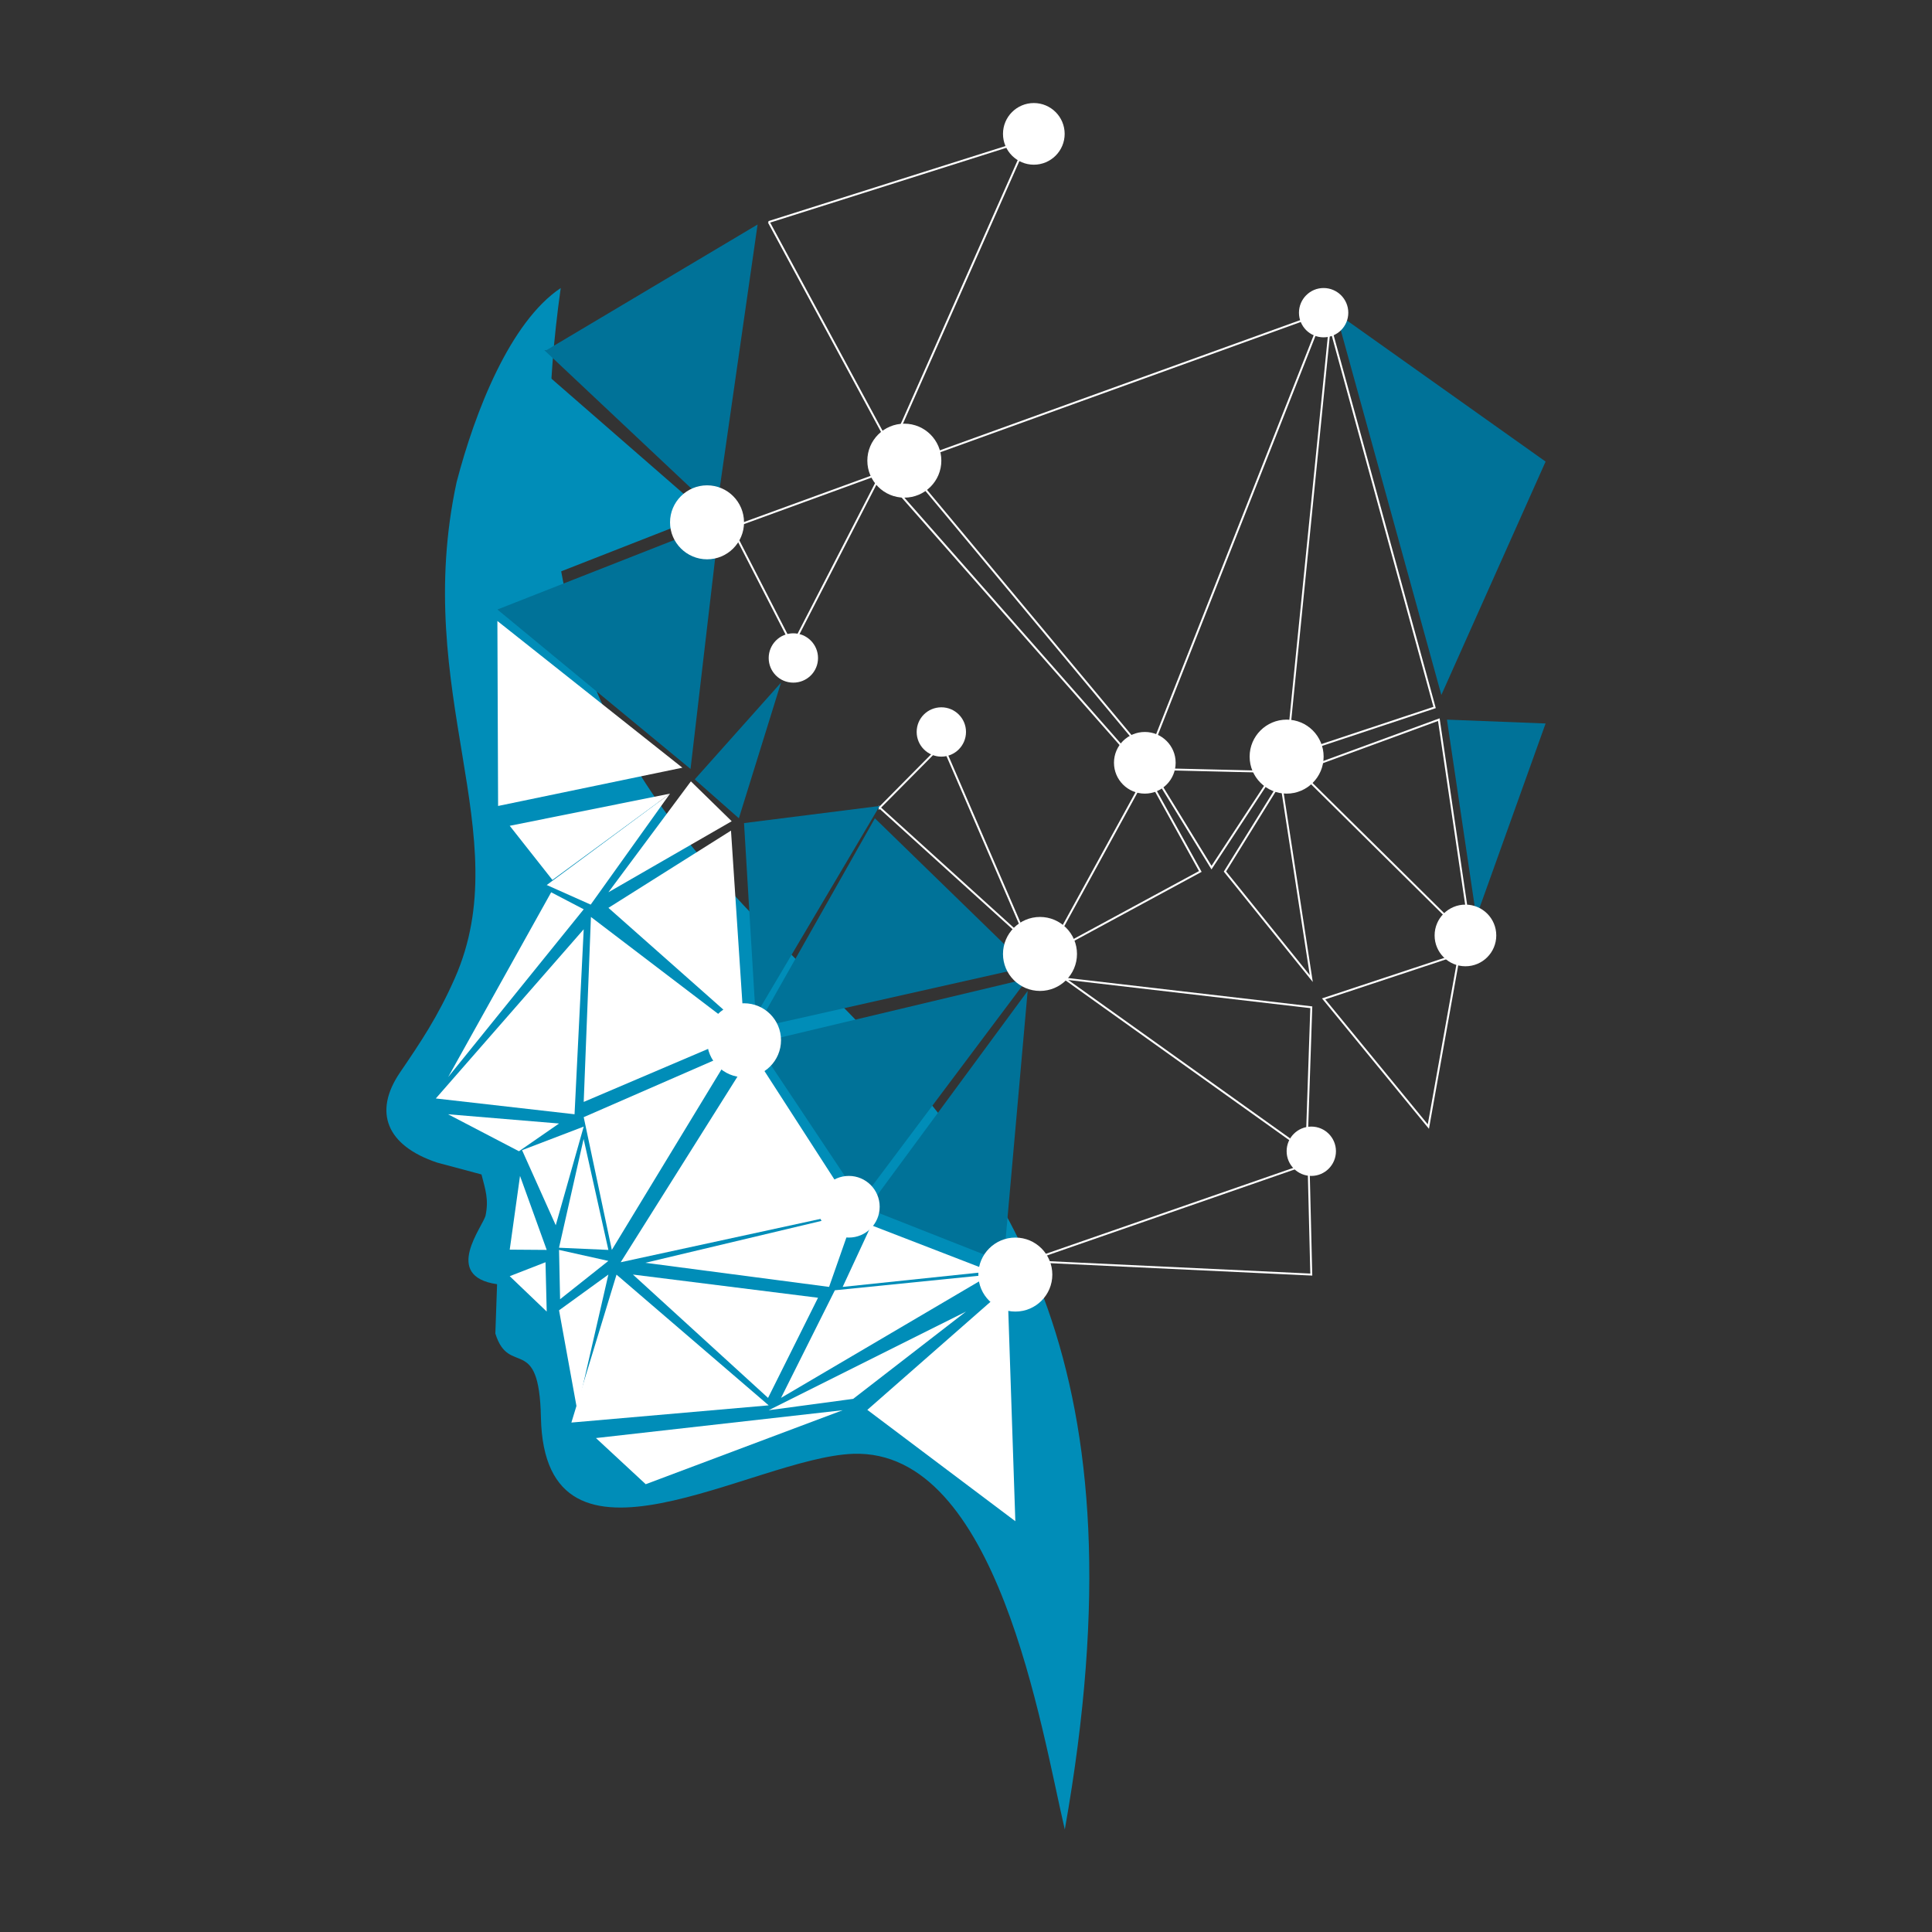 <svg xmlns="http://www.w3.org/2000/svg" width="150" height="150" viewBox="0 0 150 150" fill="none"><rect x="0" y="0" width="150" height="150" fill="#333333" stroke="none"/><mask id="mask0_146_75" style="mask-type:alpha" maskUnits="userSpaceOnUse" x="0" y="0" width="150" height="150"><rect width="150" height="150" fill="white"></rect></mask><g mask="url(#mask0_146_75)"><path fill-rule="evenodd" clip-rule="evenodd" d="M33.953 90.266L37.383 91.185C37.691 92.379 37.951 93.117 37.704 94.351C37.53 95.203 34.287 99.088 38.593 99.705L38.459 103.535C39.523 106.963 41.863 103.448 41.997 110.049C42.284 123.755 58.492 113.149 66.235 112.874C77.482 112.478 80.846 134.294 82.671 142.042C89.083 105.95 78.211 91.346 66.195 78.935C53.25 65.558 38.981 54.737 43.535 22.362C39.609 24.991 36.888 31.921 35.45 37.436C31.927 53.818 40.218 64.807 35.317 75.936C33.993 78.942 32.649 80.927 31.051 83.275C28.991 86.308 29.961 88.931 33.946 90.266H33.953Z" fill="#008DB8"></path><path fill-rule="evenodd" clip-rule="evenodd" d="M67.34 109.461L78.22 99.915L78.83 118.106L67.347 109.468L67.34 109.461Z" fill="white"></path><path fill-rule="evenodd" clip-rule="evenodd" d="M67.347 93.828L79.787 76.936L77.917 98L67.34 93.828H67.347Z" fill="#007298"></path><path fill-rule="evenodd" clip-rule="evenodd" d="M64.818 100.177L76.915 98.957L60.638 108.532L64.818 100.177Z" fill="white"></path><path fill-rule="evenodd" clip-rule="evenodd" d="M58.723 80.996L79.787 75.979L66.864 93.213L58.723 80.996Z" fill="#007298"></path><path fill-rule="evenodd" clip-rule="evenodd" d="M40.539 89.296L45.319 87.468L43.148 95.128L40.532 89.296H40.539Z" fill="white"></path><path fill-rule="evenodd" clip-rule="evenodd" d="M53.644 60.667L56.809 63.76L47.234 69.277L53.644 60.66V60.667Z" fill="white"></path><path fill-rule="evenodd" clip-rule="evenodd" d="M34.787 86.511L43.404 87.229L40.291 89.383L34.787 86.511Z" fill="white"></path><path fill-rule="evenodd" clip-rule="evenodd" d="M39.575 64.115L52.021 61.617L42.89 68.319L39.575 64.115Z" fill="white"></path><path fill-rule="evenodd" clip-rule="evenodd" d="M33.837 85.284L45.319 72.149L44.608 86.511L33.83 85.284H33.837Z" fill="white"></path><path fill-rule="evenodd" clip-rule="evenodd" d="M111.906 53.958L103.723 24.277L120 35.837L111.906 53.958Z" fill="#007298"></path><path fill-rule="evenodd" clip-rule="evenodd" d="M48.191 98L58.429 81.724L66.383 94.053L48.191 98Z" fill="white"></path><path fill-rule="evenodd" clip-rule="evenodd" d="M34.787 83.638L42.793 69.277L45.319 70.597L34.787 83.632V83.638Z" fill="white"></path><path fill-rule="evenodd" clip-rule="evenodd" d="M39.575 99.082L42.353 98L42.447 101.83L39.575 99.082Z" fill="white"></path><path fill-rule="evenodd" clip-rule="evenodd" d="M47.234 70.488L56.754 64.489L57.766 79.808L47.241 70.488H47.234Z" fill="white"></path><path d="M70.213 36.04L102.766 24.277L89.153 58.745L70.213 36.04Z" stroke="white" stroke-width="0.15"></path><path fill-rule="evenodd" clip-rule="evenodd" d="M39.575 97.022L40.374 91.298L42.447 97.043L39.575 97.022Z" fill="white"></path><path d="M68.298 62.707L73.169 57.787L79.787 73.106L68.298 62.701V62.707Z" stroke="white" stroke-width="0.15"></path><path fill-rule="evenodd" clip-rule="evenodd" d="M53.936 60.514L60.638 53L57.366 63.532L53.936 60.507V60.514Z" fill="#007298"></path><path d="M89.011 60.103L93.192 67.66L81.364 74.064L89.011 60.11V60.103ZM89.011 60.103L68.429 36.723L61.523 50.14L56.809 40.959L68.422 36.723L89.011 60.103Z" stroke="white" stroke-width="0.15"></path><path fill-rule="evenodd" clip-rule="evenodd" d="M112.34 55.872L120 56.171L114.618 71.192L112.34 55.872Z" fill="#007298"></path><path d="M95.106 67.665L99.449 60.66L101.809 75.979L95.106 67.665Z" stroke="white" stroke-width="0.15"></path><path fill-rule="evenodd" clip-rule="evenodd" d="M67.648 95.128L76.915 98.71L65.425 99.915L67.648 95.128Z" fill="white"></path><path d="M89.362 59.702L98.936 59.932L94.061 67.362L89.362 59.702Z" stroke="white" stroke-width="0.15"></path><path fill-rule="evenodd" clip-rule="evenodd" d="M55.851 40.553L53.613 59.702L38.617 47.323L55.844 40.553H55.851Z" fill="#007298"></path><path fill-rule="evenodd" clip-rule="evenodd" d="M45.88 71.192L57.766 80.246L45.319 85.553L45.88 71.192Z" fill="white"></path><path d="M59.681 17.239L79.787 10.872L69.174 34.809L59.688 17.239H59.681Z" stroke="white" stroke-width="0.15"></path><path fill-rule="evenodd" clip-rule="evenodd" d="M38.617 48.213L52.979 59.604L38.672 62.575L38.617 48.213Z" fill="white"></path><path d="M103.249 25.234L111.383 54.93L99.894 58.745L103.256 25.234H103.249Z" stroke="white" stroke-width="0.15"></path><path fill-rule="evenodd" clip-rule="evenodd" d="M50.106 98.043L66.383 94.17L64.37 99.915L50.106 98.043Z" fill="white"></path><path fill-rule="evenodd" clip-rule="evenodd" d="M42.447 68.714L52.021 61.617L45.861 70.234L42.454 68.714H42.447Z" fill="white"></path><path fill-rule="evenodd" clip-rule="evenodd" d="M45.319 86.736L56.809 81.724L47.503 97.043L45.319 86.736Z" fill="white"></path><path fill-rule="evenodd" clip-rule="evenodd" d="M57.773 63.904L68.298 62.575L58.664 78.851L57.766 63.904H57.773Z" fill="#007298"></path><path fill-rule="evenodd" clip-rule="evenodd" d="M42.454 27.258L58.723 17.575L55.559 39.596L42.447 27.258H42.454Z" fill="#007298"></path><path d="M42.454 27.258L58.723 17.575L55.559 39.596L42.447 27.258H42.454Z" stroke="#007298" stroke-width="0.15"></path><path fill-rule="evenodd" clip-rule="evenodd" d="M43.404 96.867L45.312 88.426L47.234 97.043L43.404 96.874V96.867Z" fill="white"></path><path fill-rule="evenodd" clip-rule="evenodd" d="M43.404 97.043L47.234 97.897L43.485 100.872L43.404 97.043Z" fill="white"></path><path fill-rule="evenodd" clip-rule="evenodd" d="M43.411 101.728L47.234 98.957L44.815 109.489L43.404 101.728H43.411Z" fill="white"></path><path d="M102.766 77.554L113.298 74.064L110.898 87.468L102.766 77.554Z" stroke="white" stroke-width="0.15"></path><path fill-rule="evenodd" clip-rule="evenodd" d="M47.868 98.964L59.681 109.111L44.362 110.447L47.868 98.957V98.964Z" fill="white"></path><path fill-rule="evenodd" clip-rule="evenodd" d="M67.926 63.532L79.787 75.071L58.723 79.808L67.926 63.532Z" fill="#007298"></path><path fill-rule="evenodd" clip-rule="evenodd" d="M49.149 98.957L63.511 100.757L59.632 108.532L49.149 98.964V98.957Z" fill="white"></path><path d="M79.787 97.915L101.595 90.341L101.808 98.958L79.787 97.915Z" stroke="white" stroke-width="0.15"></path><path fill-rule="evenodd" clip-rule="evenodd" d="M41.328 28.106L54.894 39.923L38.617 46.298L41.328 28.106Z" fill="#008DB8"></path><path fill-rule="evenodd" clip-rule="evenodd" d="M46.277 111.65L65.425 109.489L50.134 115.234L46.277 111.657V111.65Z" fill="white"></path><path d="M82.666 75.979L101.809 78.204L101.43 89.383L82.66 75.979H82.666Z" stroke="white" stroke-width="0.15"></path><path fill-rule="evenodd" clip-rule="evenodd" d="M59.681 109.489L75 101.83L66.24 108.607L59.681 109.489Z" fill="white"></path><path d="M100.851 59.855L111.71 55.872L114.255 73.106L100.851 59.855Z" stroke="white" stroke-width="0.15"></path><path fill-rule="evenodd" clip-rule="evenodd" d="M78.833 96.085C80.42 96.085 81.702 97.373 81.702 98.961C81.702 100.548 80.414 101.83 78.833 101.83C77.252 101.83 75.957 100.548 75.957 98.961C75.957 97.373 77.246 96.085 78.833 96.085Z" fill="white"></path><path fill-rule="evenodd" clip-rule="evenodd" d="M99.897 55.872C101.484 55.872 102.766 57.159 102.766 58.745C102.766 60.33 101.478 61.617 99.897 61.617C98.316 61.617 97.021 60.33 97.021 58.745C97.021 57.159 98.31 55.872 99.897 55.872Z" fill="white"></path><path fill-rule="evenodd" clip-rule="evenodd" d="M70.213 32.894C71.798 32.894 73.085 34.181 73.085 35.766C73.085 37.351 71.798 38.638 70.213 38.638C68.627 38.638 67.34 37.351 67.34 35.766C67.34 34.181 68.627 32.894 70.213 32.894Z" fill="white"></path><path fill-rule="evenodd" clip-rule="evenodd" d="M54.897 37.681C56.484 37.681 57.766 38.969 57.766 40.556C57.766 42.144 56.478 43.425 54.897 43.425C53.316 43.425 52.021 42.137 52.021 40.556C52.021 38.976 53.31 37.681 54.897 37.681Z" fill="white"></path><path fill-rule="evenodd" clip-rule="evenodd" d="M61.592 49.17C62.648 49.17 63.511 50.026 63.511 51.089C63.511 52.151 62.654 53 61.592 53C60.53 53 59.681 52.144 59.681 51.089C59.681 50.033 60.537 49.17 61.592 49.17Z" fill="white"></path><path fill-rule="evenodd" clip-rule="evenodd" d="M113.777 70.234C115.098 70.234 116.17 71.306 116.17 72.628C116.17 73.949 115.098 75.021 113.777 75.021C112.455 75.021 111.383 73.949 111.383 72.628C111.383 71.306 112.455 70.234 113.777 70.234Z" fill="white"></path><path fill-rule="evenodd" clip-rule="evenodd" d="M88.886 56.83C90.206 56.83 91.277 57.901 91.277 59.22C91.277 60.539 90.206 61.617 88.886 61.617C87.567 61.617 86.489 60.546 86.489 59.22C86.489 57.894 87.56 56.83 88.886 56.83Z" fill="white"></path><path fill-rule="evenodd" clip-rule="evenodd" d="M80.266 8C81.587 8 82.66 9.072 82.66 10.394C82.66 11.715 81.587 12.787 80.266 12.787C78.945 12.787 77.872 11.715 77.872 10.394C77.872 9.072 78.945 8 80.266 8Z" fill="white"></path><path fill-rule="evenodd" clip-rule="evenodd" d="M73.088 54.915C74.144 54.915 75 55.771 75 56.826C75 57.882 74.144 58.745 73.088 58.745C72.033 58.745 71.17 57.888 71.17 56.826C71.17 55.764 72.026 54.915 73.088 54.915Z" fill="white"></path><path fill-rule="evenodd" clip-rule="evenodd" d="M102.763 22.362C103.818 22.362 104.681 23.218 104.681 24.28C104.681 25.342 103.825 26.191 102.763 26.191C101.701 26.191 100.851 25.335 100.851 24.28C100.851 23.224 101.707 22.362 102.763 22.362Z" fill="white"></path><path fill-rule="evenodd" clip-rule="evenodd" d="M57.766 77.894C59.351 77.894 60.638 79.175 60.638 80.763C60.638 82.35 59.351 83.638 57.766 83.638C56.181 83.638 54.894 82.35 54.894 80.763C54.894 79.175 56.181 77.894 57.766 77.894Z" fill="white"></path><path fill-rule="evenodd" clip-rule="evenodd" d="M65.904 91.298C67.226 91.298 68.298 92.37 68.298 93.692C68.298 95.013 67.226 96.085 65.904 96.085C64.583 96.085 63.511 95.013 63.511 93.692C63.511 92.37 64.583 91.298 65.904 91.298Z" fill="white"></path><path fill-rule="evenodd" clip-rule="evenodd" d="M80.745 71.192C82.33 71.192 83.617 72.48 83.617 74.067C83.617 75.654 82.33 76.936 80.745 76.936C79.159 76.936 77.872 75.648 77.872 74.067C77.872 72.487 79.159 71.192 80.745 71.192Z" fill="white"></path><path fill-rule="evenodd" clip-rule="evenodd" d="M101.812 87.468C102.867 87.468 103.723 88.324 103.723 89.38C103.723 90.435 102.867 91.298 101.812 91.298C100.757 91.298 99.894 90.442 99.894 89.38C99.894 88.318 100.75 87.468 101.812 87.468Z" fill="white"></path></g></svg>